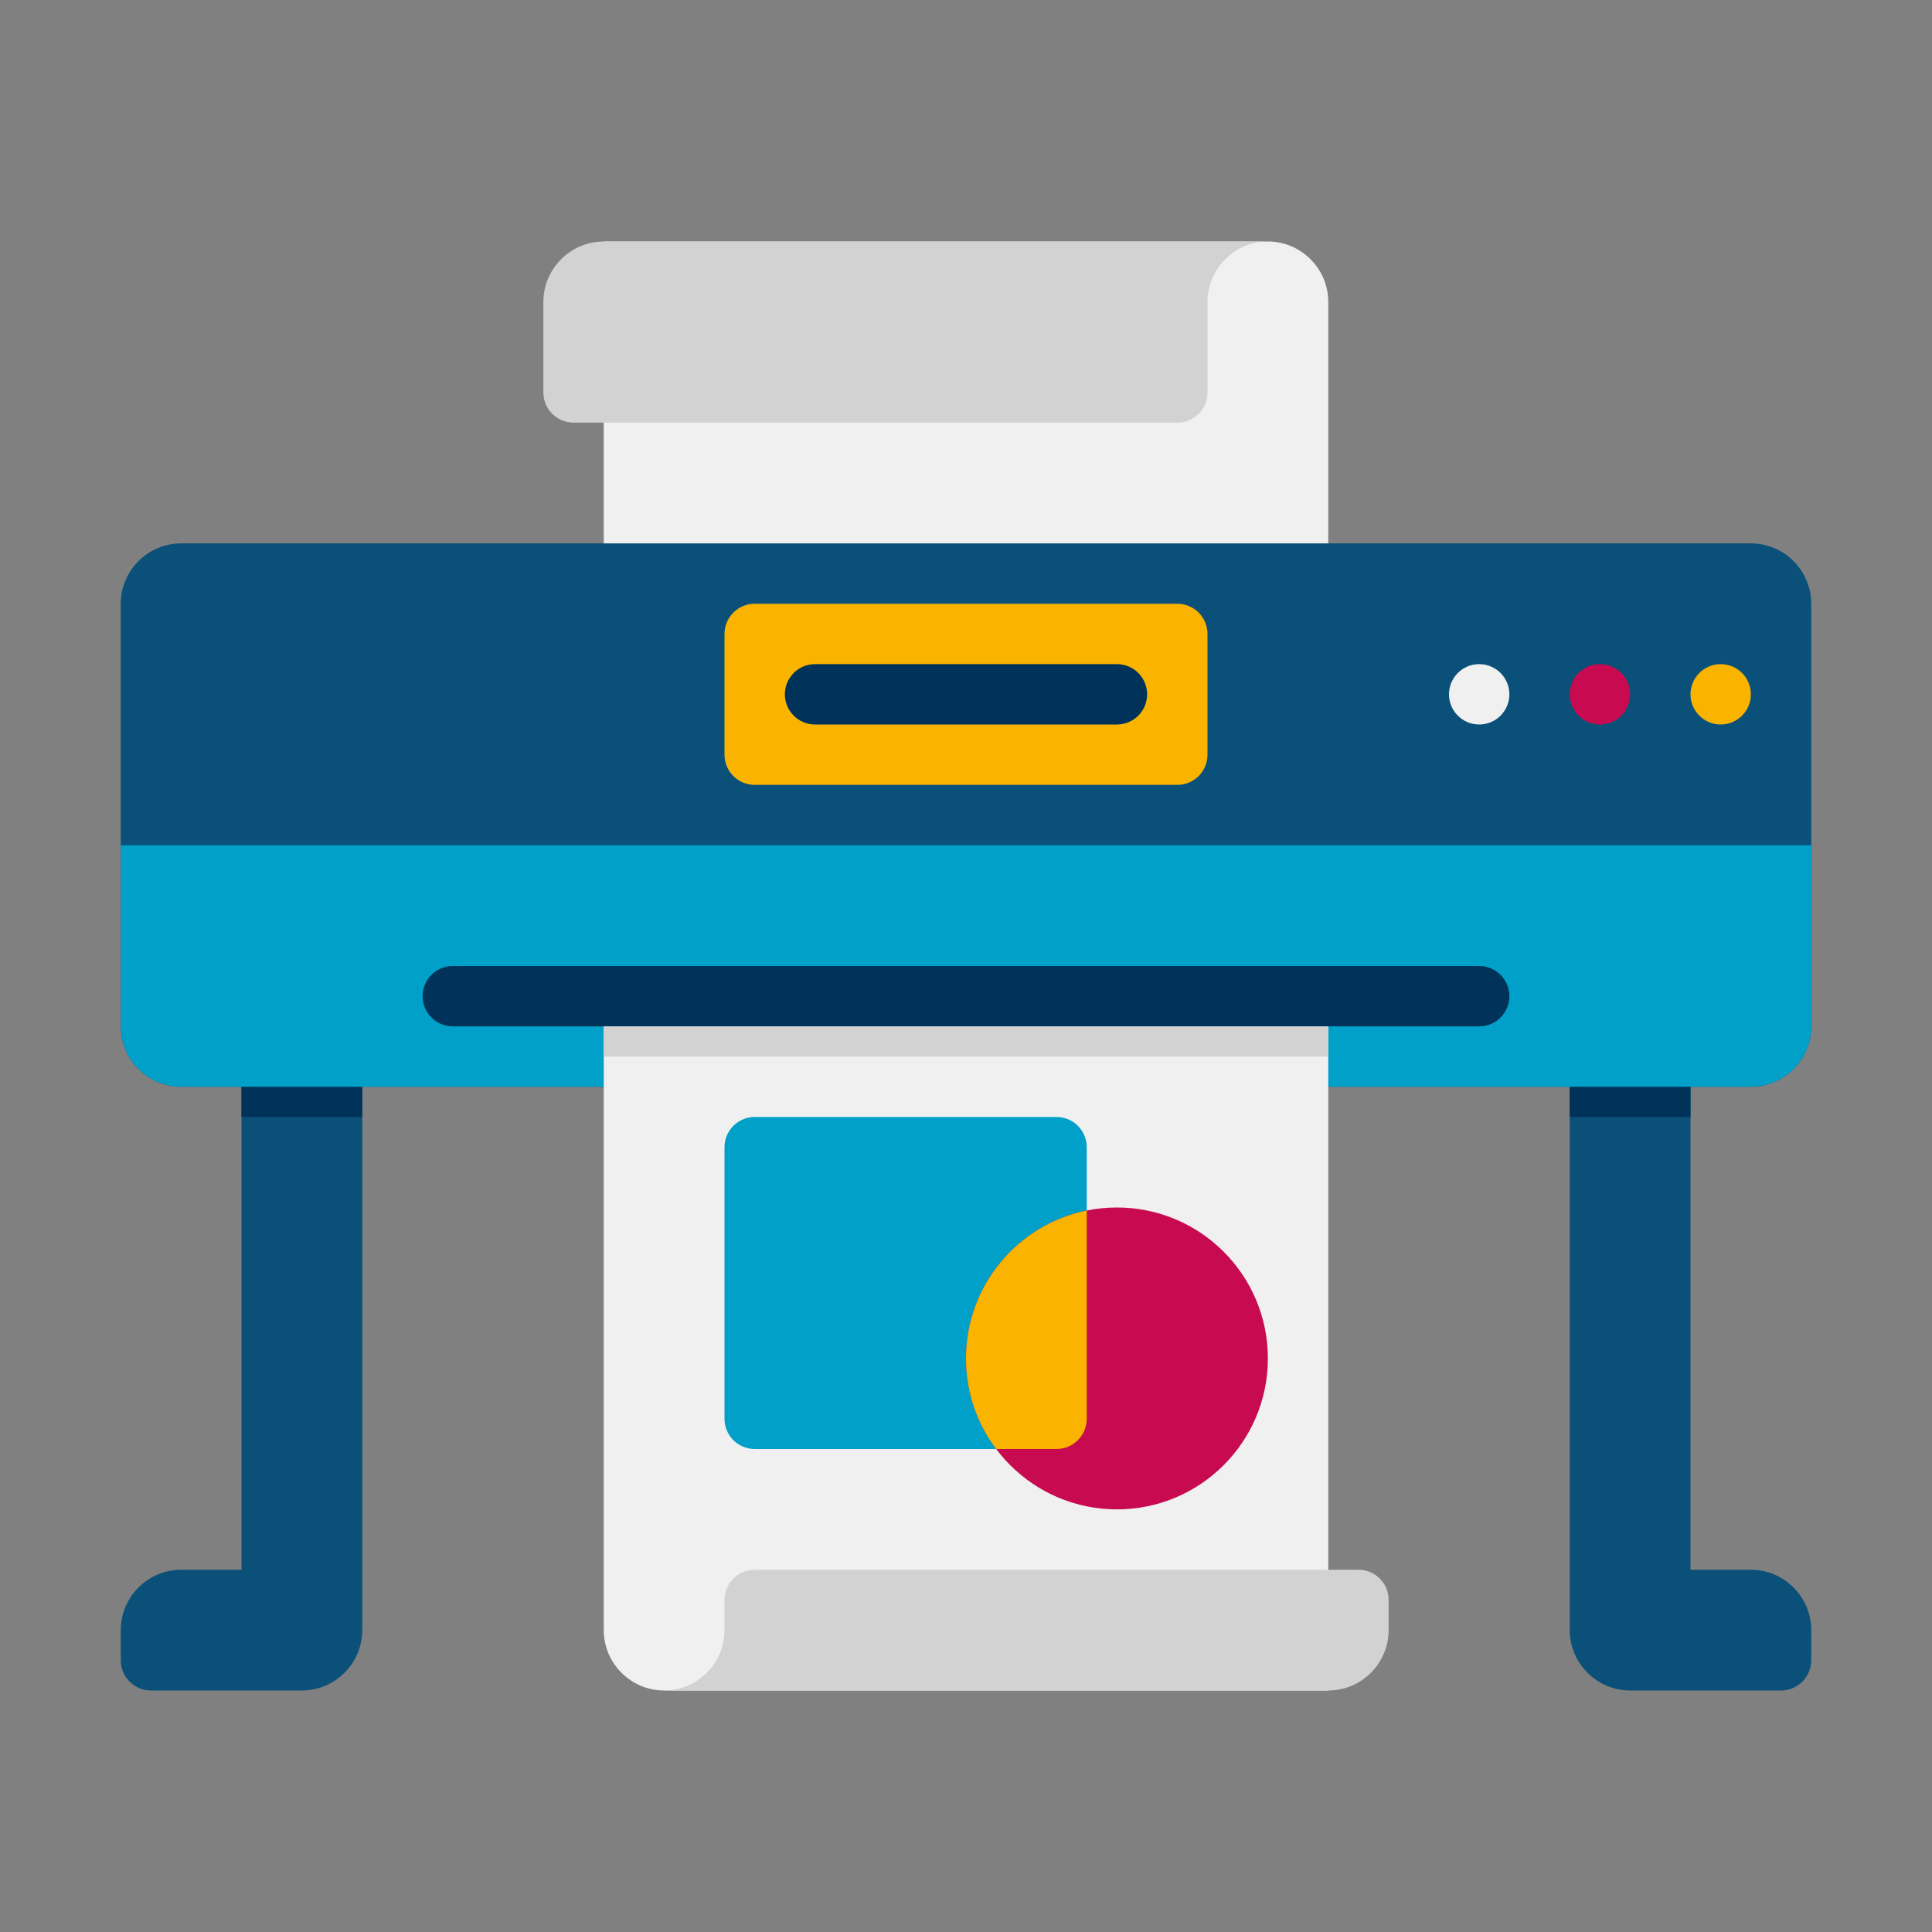 <svg enable-background="new 0 0 64 64" height="512" viewBox="0 0 64 64" width="512" xmlns="http://www.w3.org/2000/svg"><rect x="0" y="0" width="64" height="64" fill="#808080" stroke="none"/><g id="Grids" display="none"><g id="Grid_12_" display="inline"><g><path d="m51.9 4.1v55.8h-39.8v-55.8zm.1-.1h-40v56h40z" fill="#f00"/></g><g><path d="m59.9 12.1v39.8h-55.8v-39.8zm.1-.1h-56v40h56z" fill="#4600f0"/></g><g><path d="m55.9 8.1v47.8h-47.8v-47.8zm.1-.1h-48v48h48z" fill="#f0c800"/></g><g><path d="m32 6.1c14.281 0 25.9 11.619 25.9 25.9s-11.619 25.9-25.9 25.9-25.9-11.619-25.9-25.9 11.619-25.9 25.9-25.9m0-.1c-14.359 0-26 11.641-26 26s11.641 26 26 26 26-11.641 26-26-11.641-26-26-26z" fill="#00f096"/></g></g></g><g id="Icons"><g><path d="m12 34v20c0 1.1-.9 2-2 2h-5c-.55 0-1-.45-1-1v-1c0-1.1.9-2 2-2h2v-18z" fill="#0a5078"/></g><g><path d="m60 54v1c0 .55-.45 1-1 1h-5c-1.1 0-2-.9-2-2v-20h4v18h2c1.1 0 2 .9 2 2z" fill="#0a5078"/></g><g><path d="m8 34h4v3h-4z" fill="#00325a"/></g><g><path d="m52 34h4v3h-4z" fill="#00325a"/></g><g><path d="m60 20v14c0 1.1-.9 2-2 2h-52c-1.1 0-2-.9-2-2v-14c0-1.1.9-2 2-2h52c1.1 0 2 .9 2 2z" fill="#0a5078"/></g><g><path d="m60 28v6c0 1.1-.9 2-2 2h-52c-1.1 0-2-.9-2-2v-6z" fill="#00a0c8"/></g><g><path d="m44 34v22h-22c-1.1 0-2-.9-2-2v-20z" fill="#f0f0f0"/></g><g><path d="m49 34h-34c-.552 0-1-.448-1-1 0-.552.448-1 1-1h34c.552 0 1 .448 1 1 0 .552-.448 1-1 1z" fill="#00325a"/></g><g><path d="m20 34h24v1h-24z" fill="#d2d2d2"/></g><g><circle cx="49" cy="23" fill="#f0f0f0" r="1"/></g><g><circle cx="53" cy="23" fill="#c80a50" r="1"/></g><g><circle cx="57" cy="23" fill="#fab400" r="1"/></g><g><path d="m35 48h-10c-.552 0-1-.448-1-1v-8.998c0-.552.448-1 1-1h10c.552 0 1 .448 1 1v8.998c0 .552-.448 1-1 1z" fill="#00a0c8"/></g><g><circle cx="37" cy="45" fill="#c80a50" r="5"/></g><g><path d="m46 53v1c0 1.1-.9 2-2 2h-22c1.1 0 2-.9 2-2v-1c0-.552.448-1 1-1h20c.552 0 1 .448 1 1z" fill="#d2d2d2"/></g><g><g><path d="m20 18v-10h22c1.1 0 2 .9 2 2v8z" fill="#f0f0f0"/></g><g><path d="m18 13v-3c0-1.1.9-2 2-2h22c-1.1 0-2 .9-2 2v3c0 .552-.448 1-1 1h-20c-.552 0-1-.448-1-1z" fill="#d2d2d2"/></g></g><g><path d="m36 40.1v6.9c0 .55-.45 1-1 1h-2c-.63-.83-1-1.87-1-3 0-2.42 1.72-4.44 4-4.9z" fill="#fab400"/></g><g><path d="m39 26h-14c-.552 0-1-.448-1-1v-4c0-.552.448-1 1-1h14c.552 0 1 .448 1 1v4c0 .552-.448 1-1 1z" fill="#fab400"/></g><g><path d="m37 24h-10c-.552 0-1-.448-1-1 0-.552.448-1 1-1h10c.552 0 1 .448 1 1 0 .552-.448 1-1 1z" fill="#00325a"/></g></g></svg>
